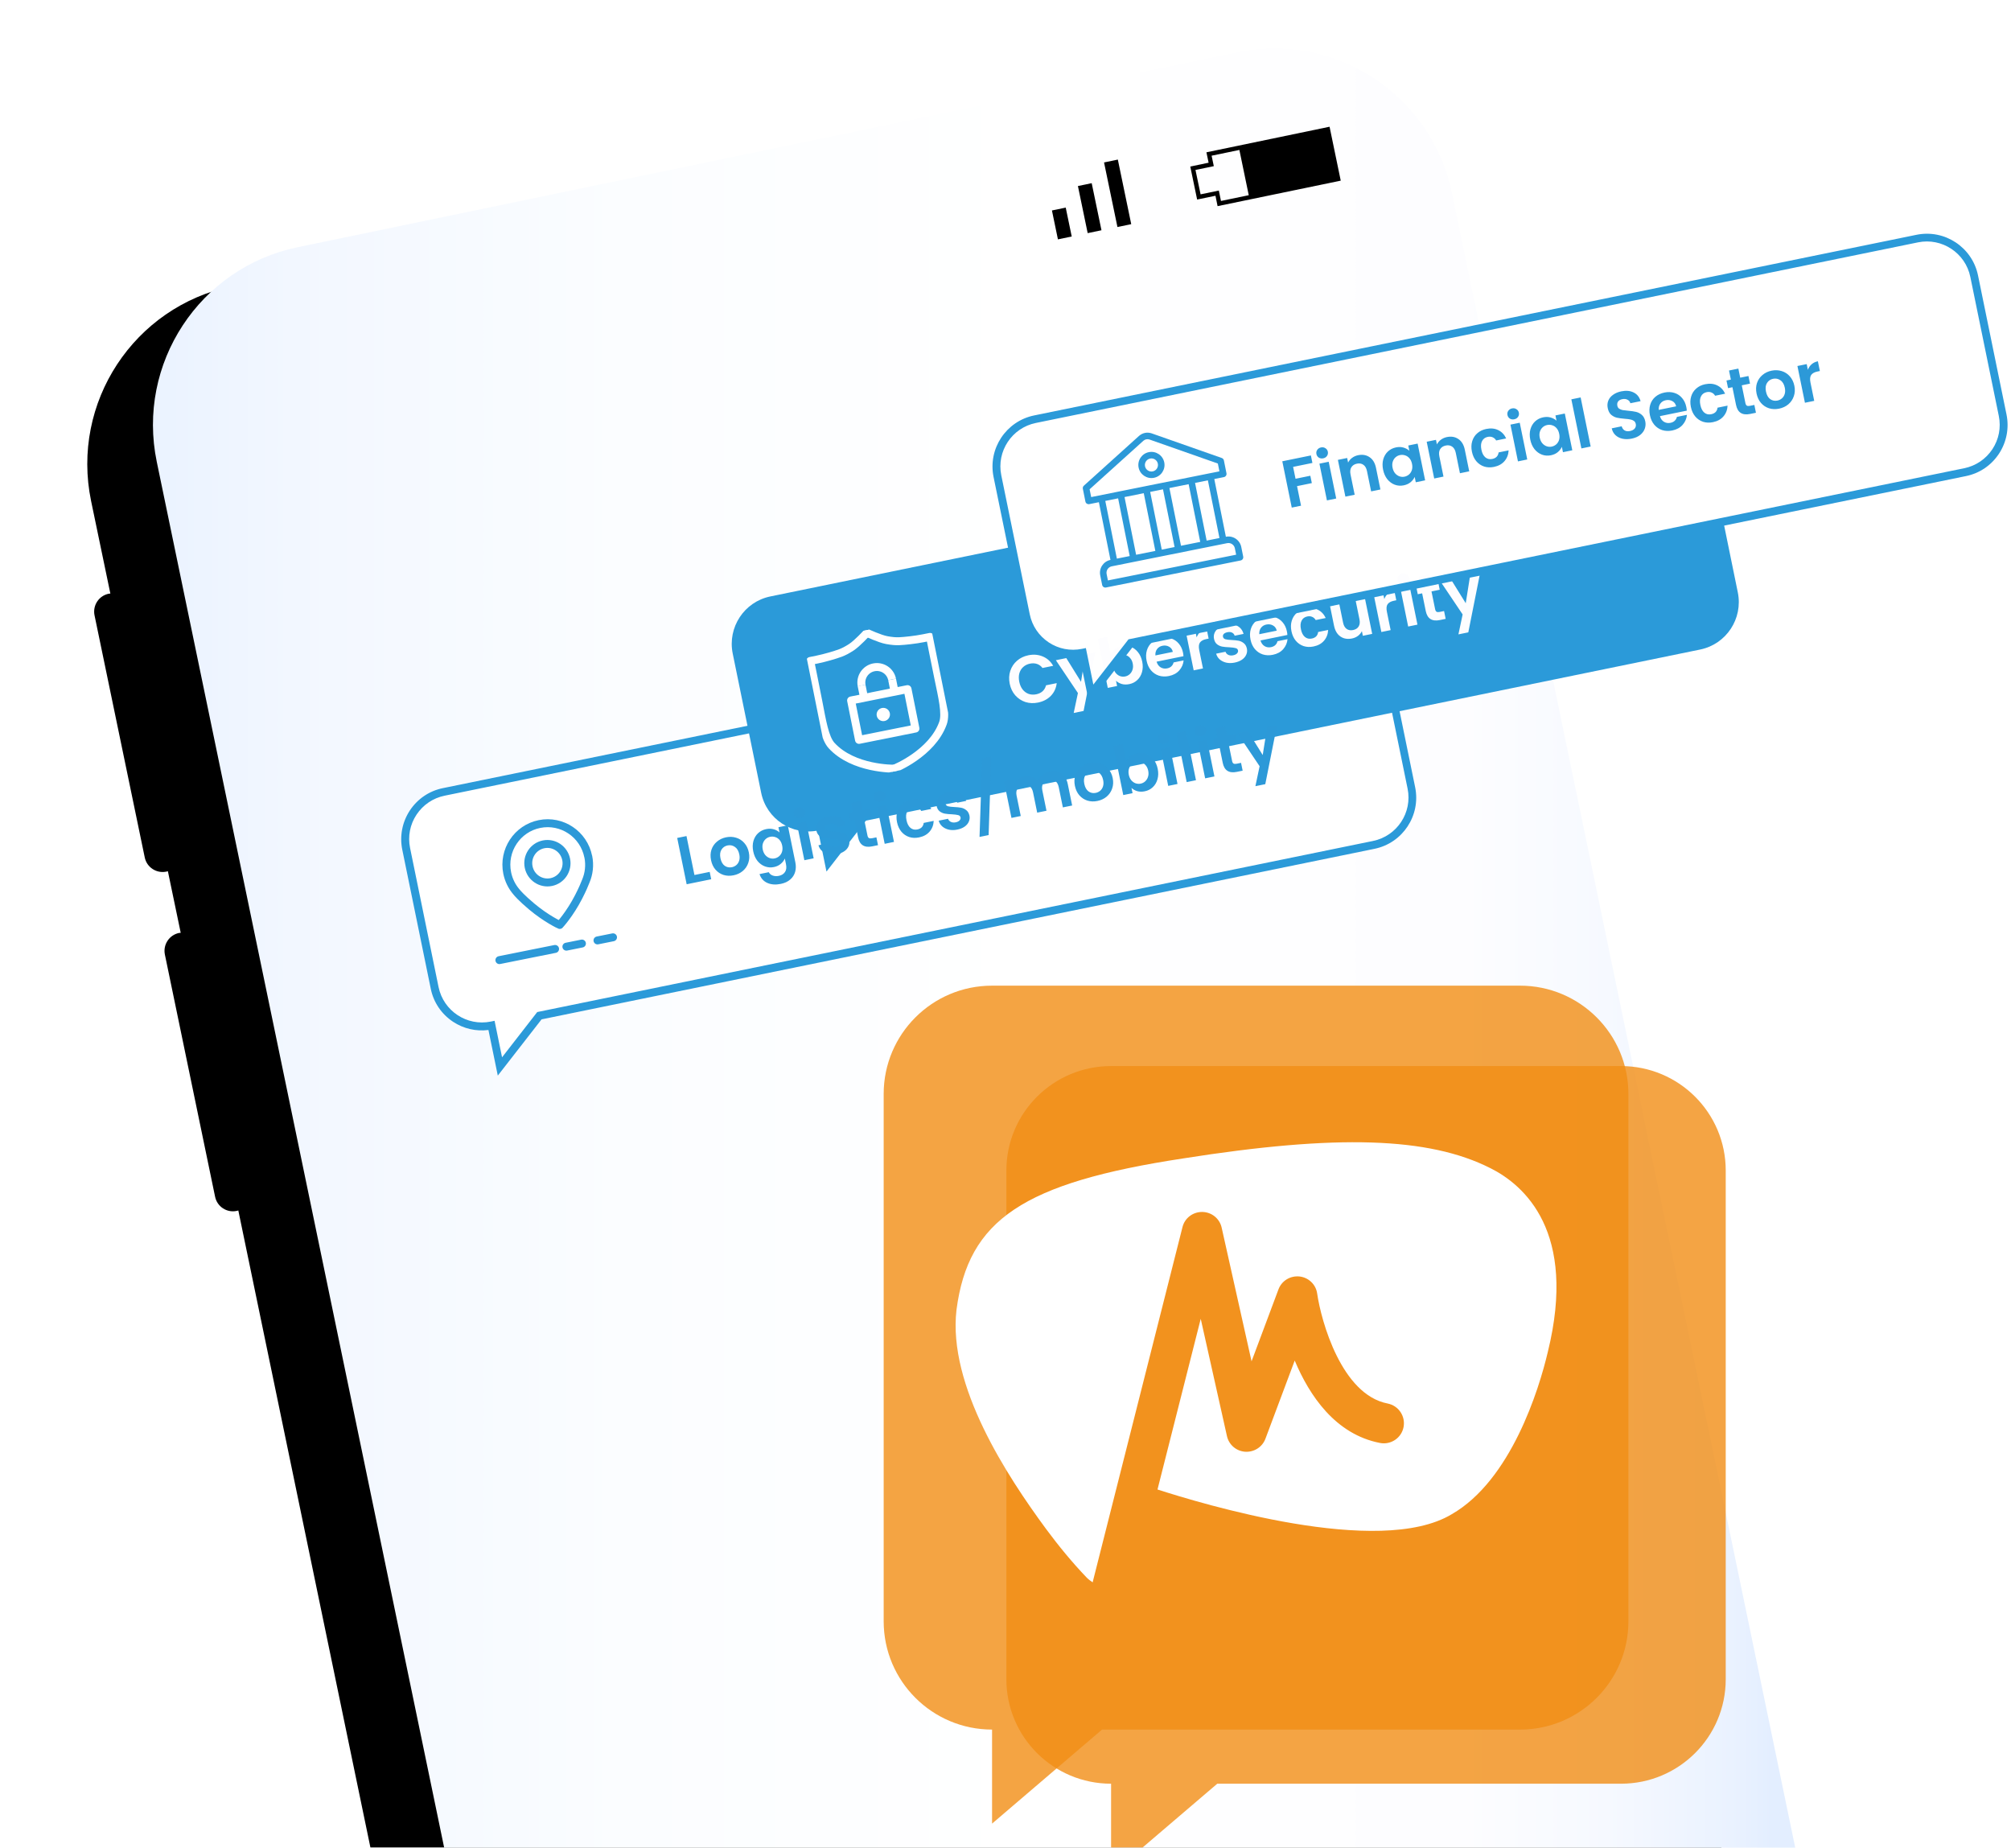 <svg width="553" height="508" viewBox="0 0 553 508" fill="none" xmlns="http://www.w3.org/2000/svg">
<g filter="url(#filter0_d_51_10318)">
<path d="M482.395 544.495H110.885L65.531 325.817C65.379 325.882 65.25 325.925 65.098 325.947C62.372 326.531 59.71 324.778 59.148 322.052L45.342 255.47C44.78 252.744 46.532 250.082 49.259 249.52C49.389 249.52 49.54 249.52 49.692 249.476L46.164 232.555C46.035 232.577 45.905 232.642 45.753 232.663C43.027 233.226 40.365 231.495 39.803 228.768L25.997 162.209C25.435 159.482 27.166 156.821 29.892 156.258C30.044 156.236 30.195 156.215 30.347 156.215L25.045 130.746C19.463 103.742 36.795 77.321 63.778 71.717L81.846 67.973L322.228 18.118C349.211 12.514 375.631 29.846 381.236 56.851L404.172 167.445L410.534 198.042L412.157 205.918L413.801 213.859L415.468 221.887L428.429 284.357L432.432 303.681L433.427 308.463L435.029 316.188L446.605 372.036L482.395 544.495Z" fill="black"/>
</g>
<path d="M501.24 544.495H129.709L43.111 126.981C37.507 99.998 54.84 73.578 81.844 67.973L322.226 18.118L340.272 14.375C367.277 8.771 393.697 26.103 399.28 53.108L422.996 167.445L434.378 222.255L437.753 238.506L441.194 255.124L448.832 291.931L452.186 308.117L452.251 308.463L453.852 316.188L456.189 327.44L465.45 372.037L501.24 544.495Z" fill="url(#paint0_linear_51_10318)"/>
<path d="M293.062 57.079L289.269 57.865L290.917 65.811L294.71 65.024L293.062 57.079Z" fill="black"/>
<path d="M300.205 50.362L296.413 51.149L299.098 64.095L302.891 63.308L300.205 50.362Z" fill="black"/>
<path d="M307.391 43.875L303.599 44.662L307.282 62.417L311.075 61.63L307.391 43.875Z" fill="black"/>
<path d="M365.613 34.845L331.749 41.878L332.355 44.734L327.313 45.794L329.196 54.861L334.238 53.822L334.822 56.678L368.686 49.668L365.613 34.845ZM335.752 55.25L335.168 52.394L330.148 53.433L328.741 46.725L333.783 45.686L333.177 42.808L340.816 41.229L343.391 53.671L335.752 55.25Z" fill="black"/>
<path d="M364.636 168.073L122.026 217.733C114.842 219.205 110.233 226.216 111.683 233.378L119.516 271.613C120.987 278.797 127.998 283.406 135.161 281.956L137.476 293.23L148.338 279.251L377.771 232.296C384.955 230.825 389.564 223.814 388.114 216.651L380.281 178.416C378.809 171.232 371.798 166.623 364.636 168.073Z" fill="white"/>
<path d="M136.89 295.739L134.315 283.189C130.897 283.622 127.499 282.843 124.6 280.939C121.397 278.818 119.212 275.594 118.455 271.851L110.621 233.616C109.864 229.872 110.6 226.042 112.699 222.84C114.819 219.637 118.043 217.452 121.787 216.694L364.397 167.034C372.143 165.455 379.739 170.453 381.318 178.221L389.151 216.456C390.731 224.203 385.732 231.798 377.964 233.378L148.921 280.268L136.847 295.783L136.89 295.739ZM136.003 280.658L138.059 290.698L147.731 278.256L377.575 231.214C384.153 229.872 388.416 223.424 387.074 216.846L379.241 178.611C377.899 172.033 371.451 167.77 364.873 169.111L122.263 218.772C119.082 219.421 116.334 221.282 114.538 223.986C112.742 226.691 112.114 229.959 112.764 233.14L120.597 271.375C121.938 277.953 128.387 282.215 134.965 280.874L136.025 280.658H136.003Z" fill="#2B9AD9"/>
<g clip-path="url(#clip0_51_10318)">
<path d="M161.76 235.531C160.515 229.33 154.516 225.325 148.365 226.559C142.214 227.794 138.228 233.819 139.47 240.005C139.873 242.011 140.783 243.799 142.03 245.241C142.302 245.581 143.367 246.841 146.129 249.176C150.215 252.618 153.89 254.303 153.921 254.311C153.932 254.294 156.69 251.333 159.128 246.567C160.193 244.5 160.758 243.117 161.083 242.278C161.961 240.219 162.247 237.885 161.774 235.528L161.76 235.531Z" stroke="#2C99D8" stroke-width="2.182" stroke-linecap="round" stroke-linejoin="round"/>
<path d="M151.571 242.524C154.421 241.952 156.265 239.164 155.69 236.297C155.114 233.43 152.337 231.57 149.487 232.142C146.637 232.715 144.792 235.502 145.368 238.369C145.943 241.236 148.72 243.096 151.571 242.524Z" stroke="#2C99D8" stroke-width="2.182" stroke-linecap="round" stroke-linejoin="round"/>
<line x1="155.749" y1="260.28" x2="172.035" y2="257.012" stroke="#2C99D8" stroke-width="2.182" stroke-linecap="round" stroke-dasharray="4.36 4.36"/>
<line x1="137.325" y1="263.979" x2="152.641" y2="260.905" stroke="#2C99D8" stroke-width="2.182" stroke-linecap="round"/>
</g>
<path d="M454.409 114.234L211.825 163.991C204.641 165.466 200.033 172.49 201.483 179.666L209.315 217.976C210.786 225.174 217.796 229.792 224.958 228.339L227.273 239.635L238.134 225.629L467.542 178.582C474.725 177.108 479.333 170.084 477.884 162.907L470.052 124.598C468.58 117.4 461.57 112.782 454.409 114.234Z" fill="#2B9AD9"/>
<g clip-path="url(#clip1_51_10318)">
<path d="M245.9 211.335C245.9 211.335 256.285 207.209 259.304 198.832C260.245 196.218 259.082 191.54 257.998 186.291C257.007 181.508 255.753 175.11 255.753 175.11C255.753 175.11 252.604 175.793 250.341 176.025C247.768 176.288 246.694 176.514 243.843 175.995C241.92 175.643 238.406 174.004 238.406 174.004" stroke="white" stroke-width="2.182" stroke-linecap="round" stroke-linejoin="round"/>
<path d="M245.865 211.342C245.865 211.342 234.692 211.544 228.674 204.981C226.797 202.932 226.065 198.168 225.039 192.907C224.107 188.112 222.795 181.726 222.795 181.726C222.795 181.726 225.964 181.14 228.141 180.481C230.616 179.731 231.694 179.525 234.124 177.946C235.762 176.879 238.371 174.011 238.371 174.011" stroke="white" stroke-width="2.182" stroke-linecap="round" stroke-linejoin="round"/>
<path d="M249.561 189.47L234.038 192.586L236.214 203.427L251.737 200.311L249.561 189.47Z" stroke="white" stroke-width="2.182" stroke-linecap="round" stroke-linejoin="round"/>
<path d="M243.254 198.234C244.248 198.034 244.893 197.072 244.695 196.085C244.497 195.098 243.53 194.459 242.536 194.659C241.542 194.859 240.897 195.821 241.095 196.808C241.293 197.795 242.26 198.433 243.254 198.234Z" fill="white"/>
<path d="M236.94 188.477C236.48 186.184 237.983 183.942 240.292 183.479C242.6 183.015 244.852 184.504 245.313 186.796" stroke="white" stroke-width="2.182" stroke-miterlimit="10"/>
<path d="M236.926 188.459L237.575 191.694" stroke="white" stroke-width="2.182" stroke-miterlimit="10"/>
<path d="M245.314 186.796L245.965 190.04" stroke="white" stroke-width="2.182" stroke-miterlimit="10"/>
</g>
<path d="M527.253 65.594L284.643 115.254C277.459 116.726 272.85 123.737 274.3 130.899L282.133 169.134C283.604 176.318 290.615 180.927 297.777 179.477L300.093 190.751L310.955 176.772L540.387 129.817C547.571 128.346 552.18 121.335 550.73 114.172L542.897 75.937C541.426 68.753 534.415 64.144 527.253 65.594Z" fill="white"/>
<path d="M360.478 125.222L360.899 127.283L355.59 128.368L356.257 131.633L360.325 130.802L360.739 132.827L356.671 133.658L357.77 139.039L355.216 139.56L352.616 126.828L360.478 125.222ZM363.874 126.011C363.424 126.102 363.019 126.04 362.657 125.822C362.306 125.59 362.087 125.261 362 124.835C361.913 124.41 361.987 124.027 362.222 123.688C362.466 123.334 362.813 123.111 363.263 123.019C363.713 122.927 364.114 122.997 364.465 123.23C364.826 123.447 365.05 123.769 365.137 124.194C365.224 124.62 365.145 125.01 364.901 125.364C364.666 125.703 364.324 125.919 363.874 126.011ZM365.379 126.957L367.443 137.063L364.889 137.584L362.825 127.479L365.379 126.957ZM373.472 125.152C374.676 124.906 375.727 125.091 376.625 125.705C377.521 126.308 378.108 127.29 378.386 128.652L379.597 134.58L377.043 135.102L375.903 129.52C375.739 128.717 375.413 128.144 374.925 127.801C374.434 127.445 373.842 127.338 373.149 127.479C372.444 127.623 371.929 127.957 371.605 128.479C371.291 128.986 371.215 129.641 371.379 130.444L372.52 136.026L369.966 136.547L367.902 126.442L370.455 125.92L370.712 127.179C370.964 126.672 371.326 126.243 371.799 125.893C372.282 125.528 372.839 125.281 373.472 125.152ZM380.329 129.129C380.121 128.108 380.136 127.161 380.376 126.288C380.628 125.413 381.057 124.692 381.663 124.125C382.282 123.555 383.023 123.182 383.886 123.006C384.64 122.852 385.328 122.87 385.949 123.06C386.583 123.247 387.117 123.537 387.552 123.929L387.258 122.488L389.829 121.963L391.894 132.068L389.322 132.594L389.02 131.116C388.788 131.658 388.413 132.146 387.894 132.581C387.385 133.002 386.753 133.289 385.999 133.443C385.148 133.617 384.325 133.557 383.53 133.264C382.747 132.967 382.069 132.466 381.494 131.76C380.929 131.04 380.54 130.163 380.329 129.129ZM388.29 127.541C388.163 126.921 387.933 126.417 387.601 126.029C387.266 125.628 386.868 125.355 386.407 125.208C385.944 125.05 385.475 125.019 385.001 125.115C384.527 125.212 384.112 125.417 383.758 125.73C383.404 126.043 383.145 126.451 382.982 126.953C382.828 127.44 382.813 127.988 382.938 128.596C383.062 129.204 383.293 129.714 383.63 130.127C383.978 130.525 384.377 130.804 384.828 130.965C385.291 131.124 385.753 131.156 386.216 131.062C386.69 130.965 387.11 130.759 387.476 130.443C387.84 130.116 388.099 129.708 388.253 129.221C388.404 128.721 388.416 128.161 388.29 127.541ZM397.894 120.164C399.098 119.918 400.149 120.102 401.047 120.717C401.943 121.319 402.53 122.301 402.808 123.663L404.019 129.592L401.465 130.113L400.325 124.532C400.161 123.729 399.835 123.156 399.347 122.812C398.856 122.456 398.264 122.349 397.571 122.491C396.866 122.635 396.351 122.968 396.027 123.49C395.713 123.998 395.637 124.653 395.801 125.456L396.942 131.037L394.388 131.559L392.324 121.453L394.877 120.932L395.134 122.19C395.386 121.683 395.748 121.254 396.221 120.904C396.704 120.54 397.261 120.293 397.894 120.164ZM404.759 124.177C404.545 123.131 404.572 122.176 404.838 121.31C405.102 120.433 405.568 119.705 406.235 119.125C406.899 118.533 407.718 118.138 408.691 117.939C409.944 117.683 411.042 117.788 411.986 118.254C412.939 118.706 413.671 119.468 414.182 120.542L411.428 121.105C411.192 120.697 410.874 120.407 410.471 120.236C410.079 120.05 409.627 120.009 409.116 120.114C408.386 120.263 407.864 120.648 407.547 121.27C407.228 121.88 407.168 122.671 407.367 123.644C407.563 124.605 407.929 125.309 408.464 125.757C408.996 126.193 409.627 126.337 410.357 126.188C411.391 125.977 411.971 125.377 412.098 124.388L414.853 123.825C414.797 124.977 414.421 125.959 413.726 126.773C413.03 127.586 412.063 128.12 410.822 128.373C409.849 128.572 408.943 128.535 408.102 128.264C407.258 127.98 406.544 127.492 405.96 126.801C405.373 126.097 404.972 125.223 404.759 124.177ZM416.405 115.28C415.955 115.372 415.55 115.309 415.189 115.092C414.837 114.86 414.618 114.531 414.531 114.105C414.444 113.679 414.518 113.297 414.753 112.958C414.997 112.604 415.344 112.381 415.794 112.289C416.244 112.197 416.645 112.267 416.996 112.499C417.358 112.717 417.582 113.039 417.669 113.464C417.755 113.89 417.677 114.28 417.432 114.633C417.198 114.973 416.855 115.188 416.405 115.28ZM417.91 116.227L419.974 126.332L417.42 126.854L415.356 116.749L417.91 116.227ZM420.801 120.862C420.592 119.841 420.608 118.894 420.848 118.021C421.1 117.146 421.529 116.425 422.135 115.858C422.753 115.288 423.494 114.915 424.358 114.739C425.112 114.585 425.799 114.603 426.421 114.793C427.054 114.98 427.589 115.27 428.024 115.662L427.729 114.221L430.301 113.696L432.365 123.801L429.793 124.327L429.492 122.849C429.26 123.391 428.885 123.879 428.366 124.314C427.856 124.735 427.225 125.022 426.471 125.176C425.619 125.35 424.796 125.29 424.002 124.997C423.219 124.701 422.54 124.199 421.965 123.493C421.4 122.773 421.012 121.896 420.801 120.862ZM428.761 119.274C428.635 118.654 428.405 118.15 428.072 117.762C427.737 117.361 427.339 117.088 426.879 116.941C426.416 116.783 425.947 116.752 425.473 116.849C424.998 116.945 424.584 117.15 424.23 117.463C423.876 117.776 423.617 118.184 423.454 118.686C423.3 119.173 423.285 119.721 423.409 120.329C423.534 120.937 423.764 121.448 424.102 121.86C424.449 122.258 424.848 122.537 425.299 122.698C425.763 122.857 426.225 122.889 426.687 122.795C427.162 122.698 427.582 122.492 427.948 122.176C428.312 121.849 428.571 121.441 428.724 120.954C428.876 120.454 428.888 119.894 428.761 119.274ZM434.656 109.272L437.413 122.77L434.86 123.292L432.102 109.794L434.656 109.272ZM448.705 120.597C447.817 120.778 446.983 120.79 446.204 120.633C445.437 120.473 444.788 120.149 444.257 119.662C443.727 119.175 443.377 118.544 443.205 117.768L445.942 117.209C446.085 117.724 446.352 118.101 446.742 118.337C447.145 118.572 447.638 118.63 448.222 118.51C448.818 118.389 449.257 118.153 449.54 117.804C449.821 117.442 449.915 117.031 449.82 116.569C449.743 116.192 449.564 115.905 449.284 115.709C449.003 115.513 448.673 115.384 448.293 115.323C447.922 115.246 447.416 115.185 446.773 115.139C445.896 115.065 445.173 114.965 444.603 114.841C444.042 114.702 443.525 114.434 443.051 114.037C442.587 113.625 442.273 113.018 442.109 112.215C441.955 111.461 442.01 110.766 442.272 110.13C442.535 109.493 442.977 108.96 443.598 108.529C444.217 108.085 444.965 107.774 445.84 107.596C447.153 107.327 448.283 107.432 449.23 107.91C450.186 108.374 450.823 109.168 451.142 110.294L448.333 110.868C448.219 110.435 447.957 110.115 447.547 109.907C447.147 109.685 446.661 109.632 446.09 109.749C445.591 109.851 445.216 110.06 444.964 110.378C444.725 110.693 444.654 111.093 444.754 111.58C444.823 111.92 444.991 112.184 445.257 112.37C445.533 112.542 445.85 112.667 446.208 112.746C446.576 112.81 447.082 112.871 447.728 112.93C448.604 113.004 449.329 113.109 449.902 113.246C450.474 113.382 450.999 113.655 451.475 114.064C451.951 114.474 452.27 115.074 452.432 115.864C452.571 116.545 452.524 117.214 452.29 117.869C452.057 118.525 451.635 119.099 451.027 119.591C450.415 120.07 449.641 120.406 448.705 120.597ZM463.715 111.906C463.79 112.271 463.833 112.604 463.844 112.906L456.456 114.415C456.666 115.132 457.038 115.652 457.572 115.973C458.107 116.295 458.702 116.388 459.359 116.254C460.308 116.061 460.899 115.515 461.134 114.619L463.889 114.056C463.795 115.088 463.4 116.005 462.702 116.807C462.002 117.596 461.05 118.113 459.846 118.359C458.873 118.558 457.954 118.524 457.089 118.257C456.233 117.976 455.506 117.485 454.907 116.784C454.32 116.08 453.921 115.212 453.709 114.178C453.496 113.132 453.521 112.171 453.785 111.293C454.049 110.416 454.521 109.686 455.2 109.104C455.879 108.522 456.718 108.129 457.715 107.925C458.675 107.729 459.575 107.761 460.413 108.02C461.264 108.277 461.974 108.746 462.544 109.428C463.124 110.095 463.514 110.921 463.715 111.906ZM460.921 111.717C460.775 111.063 460.431 110.588 459.89 110.293C459.346 109.986 458.739 109.901 458.07 110.038C457.438 110.167 456.943 110.471 456.584 110.95C456.236 111.413 456.082 111.996 456.124 112.697L460.921 111.717ZM464.967 111.878C464.754 110.833 464.78 109.877 465.047 109.012C465.311 108.135 465.777 107.406 466.444 106.826C467.108 106.235 467.927 105.839 468.9 105.641C470.152 105.385 471.251 105.49 472.194 105.956C473.148 106.407 473.88 107.17 474.391 108.243L471.637 108.806C471.401 108.398 471.082 108.108 470.68 107.937C470.287 107.751 469.836 107.711 469.325 107.815C468.595 107.964 468.072 108.35 467.756 108.972C467.437 109.581 467.377 110.373 467.576 111.346C467.772 112.306 468.138 113.011 468.673 113.459C469.205 113.895 469.836 114.038 470.566 113.889C471.599 113.678 472.18 113.078 472.307 112.089L475.062 111.527C475.005 112.678 474.63 113.661 473.934 114.474C473.239 115.288 472.271 115.821 471.031 116.074C470.058 116.273 469.151 116.237 468.31 115.965C467.467 115.681 466.753 115.194 466.168 114.502C465.581 113.799 465.181 112.924 464.967 111.878ZM478.967 105.941L479.965 110.829C480.035 111.17 480.165 111.403 480.355 111.529C480.555 111.64 480.85 111.656 481.239 111.576L482.425 111.334L482.864 113.486L481.259 113.814C479.107 114.254 477.817 113.428 477.39 111.336L476.395 106.466L475.191 106.712L474.762 104.614L475.966 104.368L475.456 101.869L478.028 101.344L478.538 103.843L480.8 103.381L481.229 105.479L478.967 105.941ZM489.222 112.359C488.249 112.557 487.33 112.523 486.465 112.257C485.597 111.978 484.857 111.489 484.246 110.791C483.647 110.09 483.242 109.222 483.03 108.189C482.819 107.155 482.858 106.197 483.147 105.315C483.447 104.43 483.949 103.694 484.653 103.107C485.354 102.508 486.191 102.109 487.163 101.91C488.136 101.711 489.063 101.75 489.943 102.026C490.82 102.291 491.564 102.772 492.176 103.47C492.799 104.166 493.217 105.031 493.428 106.065C493.639 107.099 493.588 108.059 493.275 108.946C492.975 109.831 492.468 110.575 491.755 111.176C491.051 111.763 490.207 112.157 489.222 112.359ZM488.767 110.133C489.229 110.039 489.639 109.841 489.995 109.54C490.362 109.225 490.62 108.817 490.772 108.318C490.923 107.818 490.933 107.246 490.801 106.602C490.605 105.641 490.199 104.957 489.584 104.551C488.979 104.13 488.311 103.994 487.582 104.143C486.852 104.292 486.291 104.679 485.899 105.304C485.517 105.914 485.424 106.699 485.621 107.66C485.817 108.62 486.206 109.314 486.787 109.74C487.377 110.151 488.038 110.282 488.767 110.133ZM497.143 101.677C497.362 101.075 497.702 100.568 498.163 100.157C498.636 99.744 499.213 99.468 499.894 99.329L500.441 102.01L499.767 102.148C498.964 102.312 498.394 102.625 498.058 103.086C497.734 103.545 497.667 104.243 497.858 105.179L498.887 110.213L496.333 110.735L494.269 100.63L496.823 100.108L497.143 101.677Z" fill="#2C99D8"/>
<path d="M190.964 240.576L195.159 239.719L195.573 241.743L188.823 243.122L186.223 230.39L188.776 229.868L190.964 240.576ZM201.716 240.66C200.744 240.858 199.825 240.824 198.959 240.558C198.092 240.279 197.352 239.79 196.741 239.092C196.141 238.391 195.736 237.523 195.525 236.49C195.314 235.456 195.353 234.498 195.641 233.616C195.942 232.731 196.444 231.995 197.147 231.408C197.848 230.809 198.685 230.41 199.658 230.211C200.631 230.012 201.557 230.051 202.437 230.327C203.315 230.591 204.059 231.073 204.67 231.771C205.294 232.467 205.711 233.332 205.922 234.366C206.134 235.399 206.083 236.36 205.77 237.247C205.469 238.132 204.962 238.875 204.249 239.477C203.546 240.064 202.701 240.458 201.716 240.66ZM201.262 238.434C201.724 238.34 202.133 238.142 202.49 237.841C202.856 237.526 203.115 237.118 203.266 236.619C203.418 236.119 203.427 235.547 203.296 234.902C203.1 233.942 202.694 233.258 202.079 232.852C201.473 232.431 200.806 232.295 200.076 232.444C199.347 232.593 198.786 232.98 198.394 233.604C198.012 234.214 197.919 235 198.115 235.961C198.312 236.921 198.7 237.615 199.281 238.041C199.872 238.452 200.532 238.583 201.262 238.434ZM210.688 227.958C211.442 227.804 212.136 227.82 212.77 228.008C213.401 228.183 213.929 228.474 214.354 228.881L214.06 227.44L216.632 226.915L218.711 237.093C218.902 238.029 218.884 238.901 218.656 239.708C218.43 240.526 217.984 241.226 217.317 241.805C216.653 242.397 215.785 242.802 214.715 243.021C213.28 243.314 212.032 243.22 210.972 242.74C209.923 242.258 209.22 241.451 208.862 240.321L211.398 239.803C211.626 240.238 211.986 240.544 212.479 240.722C212.986 240.91 213.555 240.939 214.188 240.81C214.929 240.659 215.485 240.311 215.856 239.767C216.228 239.234 216.323 238.518 216.139 237.618L215.819 236.05C215.587 236.591 215.212 237.079 214.693 237.515C214.186 237.948 213.561 238.24 212.82 238.392C211.968 238.565 211.145 238.505 210.351 238.212C209.556 237.918 208.871 237.418 208.296 236.712C207.731 235.992 207.343 235.114 207.132 234.081C206.923 233.059 206.938 232.112 207.178 231.24C207.43 230.365 207.859 229.644 208.466 229.077C209.084 228.507 209.825 228.134 210.688 227.958ZM215.092 232.493C214.965 231.873 214.736 231.368 214.403 230.98C214.068 230.58 213.67 230.307 213.209 230.16C212.746 230.001 212.278 229.97 211.803 230.067C211.329 230.164 210.915 230.369 210.561 230.682C210.207 230.995 209.948 231.403 209.784 231.905C209.631 232.392 209.616 232.94 209.74 233.548C209.864 234.156 210.095 234.666 210.433 235.079C210.78 235.476 211.179 235.756 211.63 235.917C212.093 236.076 212.556 236.108 213.018 236.014C213.492 235.917 213.912 235.711 214.279 235.395C214.642 235.068 214.901 234.66 215.055 234.173C215.206 233.673 215.219 233.113 215.092 232.493ZM220.175 224.937C219.725 225.029 219.32 224.966 218.959 224.748C218.607 224.516 218.388 224.187 218.301 223.762C218.214 223.336 218.288 222.953 218.523 222.614C218.767 222.26 219.114 222.037 219.564 221.945C220.014 221.853 220.415 221.924 220.766 222.156C221.127 222.373 221.351 222.695 221.438 223.121C221.525 223.546 221.447 223.936 221.202 224.29C220.967 224.629 220.625 224.845 220.175 224.937ZM221.68 225.884L223.744 235.989L221.19 236.511L219.126 226.405L221.68 225.884ZM230.167 234.848C229.341 235.017 228.569 235.022 227.853 234.865C227.134 234.695 226.528 234.394 226.034 233.963C225.553 233.529 225.231 233.006 225.068 232.393L227.64 231.868C227.768 232.247 228.022 232.531 228.403 232.719C228.795 232.905 229.241 232.947 229.739 232.845C230.226 232.746 230.583 232.572 230.811 232.322C231.051 232.071 231.14 231.793 231.077 231.489C231.01 231.16 230.79 230.952 230.418 230.863C230.055 230.76 229.488 230.686 228.719 230.64C227.928 230.612 227.269 230.55 226.743 230.455C226.229 230.357 225.755 230.144 225.32 229.815C224.898 229.483 224.617 228.976 224.478 228.295C224.363 227.736 224.417 227.193 224.639 226.666C224.873 226.137 225.26 225.678 225.802 225.289C226.355 224.897 227.039 224.618 227.854 224.451C229.058 224.206 230.081 224.313 230.922 224.775C231.761 225.224 232.322 225.952 232.603 226.959L230.159 227.458C230.041 227.064 229.806 226.783 229.455 226.614C229.113 226.43 228.693 226.389 228.194 226.491C227.732 226.586 227.391 226.744 227.17 226.966C226.962 227.186 226.889 227.448 226.951 227.752C227.02 228.093 227.244 228.319 227.622 228.432C227.997 228.533 228.562 228.601 229.317 228.637C230.084 228.67 230.724 228.736 231.238 228.834C231.752 228.931 232.222 229.152 232.647 229.496C233.081 229.825 233.373 230.323 233.522 230.989C233.641 231.573 233.584 232.13 233.35 232.659C233.128 233.185 232.74 233.645 232.187 234.036C231.643 234.414 230.97 234.684 230.167 234.848ZM237.544 224.828L238.543 229.717C238.612 230.057 238.742 230.29 238.933 230.416C239.133 230.527 239.427 230.543 239.817 230.464L241.002 230.222L241.442 232.374L239.837 232.702C237.684 233.142 236.394 232.316 235.967 230.224L234.972 225.354L233.768 225.6L233.34 223.502L234.544 223.256L234.033 220.757L236.605 220.232L237.116 222.731L239.378 222.269L239.806 224.366L237.544 224.828ZM242.264 220.425C241.814 220.517 241.408 220.454 241.047 220.236C240.695 220.004 240.476 219.675 240.389 219.25C240.302 218.824 240.376 218.442 240.611 218.102C240.855 217.748 241.203 217.525 241.653 217.433C242.102 217.342 242.503 217.412 242.855 217.644C243.216 217.862 243.44 218.183 243.527 218.609C243.614 219.034 243.535 219.424 243.291 219.778C243.056 220.117 242.714 220.333 242.264 220.425ZM243.768 221.372L245.832 231.477L243.279 231.999L241.214 221.893L243.768 221.372ZM246.667 226.043C246.453 224.997 246.479 224.042 246.746 223.177C247.01 222.299 247.476 221.571 248.143 220.991C248.807 220.399 249.626 220.004 250.599 219.805C251.851 219.55 252.95 219.655 253.894 220.121C254.847 220.572 255.579 221.334 256.09 222.408L253.336 222.971C253.1 222.563 252.782 222.273 252.379 222.102C251.987 221.916 251.535 221.876 251.024 221.98C250.294 222.129 249.771 222.514 249.455 223.136C249.136 223.746 249.076 224.538 249.275 225.51C249.471 226.471 249.837 227.176 250.372 227.624C250.904 228.06 251.535 228.203 252.265 228.054C253.298 227.843 253.879 227.243 254.006 226.254L256.761 225.692C256.705 226.843 256.329 227.826 255.634 228.639C254.938 229.452 253.971 229.986 252.73 230.239C251.757 230.438 250.85 230.401 250.01 230.13C249.166 229.846 248.452 229.359 247.868 228.667C247.281 227.964 246.88 227.089 246.667 226.043ZM263.229 228.095C262.402 228.264 261.63 228.269 260.914 228.111C260.195 227.942 259.589 227.641 259.096 227.21C258.614 226.776 258.292 226.253 258.129 225.64L260.701 225.115C260.829 225.494 261.083 225.778 261.464 225.966C261.857 226.152 262.302 226.194 262.801 226.092C263.287 225.993 263.644 225.818 263.872 225.569C264.112 225.317 264.201 225.04 264.139 224.735C264.072 224.407 263.852 224.199 263.479 224.11C263.116 224.007 262.55 223.933 261.78 223.887C260.989 223.859 260.33 223.797 259.804 223.702C259.29 223.604 258.816 223.391 258.381 223.061C257.959 222.73 257.678 222.223 257.539 221.542C257.425 220.983 257.479 220.44 257.7 219.913C257.934 219.384 258.322 218.925 258.863 218.535C259.416 218.144 260.1 217.865 260.915 217.698C262.119 217.452 263.142 217.56 263.984 218.022C264.823 218.471 265.383 219.199 265.665 220.205L263.221 220.705C263.102 220.311 262.867 220.029 262.516 219.86C262.175 219.677 261.754 219.636 261.256 219.738C260.794 219.832 260.452 219.991 260.232 220.213C260.023 220.433 259.95 220.695 260.012 220.999C260.082 221.339 260.306 221.566 260.683 221.679C261.059 221.78 261.624 221.848 262.378 221.884C263.145 221.917 263.786 221.983 264.3 222.08C264.814 222.178 265.283 222.399 265.708 222.743C266.143 223.072 266.434 223.57 266.583 224.236C266.702 224.82 266.645 225.376 266.411 225.906C266.189 226.432 265.802 226.891 265.248 227.283C264.705 227.66 264.031 227.931 263.229 228.095ZM272.58 208.019L271.858 229.6L269.359 230.111L270.081 208.529L272.58 208.019ZM288.595 212.063C289.835 211.81 290.911 211.989 291.821 212.601C292.741 213.199 293.34 214.179 293.618 215.541L294.829 221.469L292.276 221.99L291.136 216.409C290.974 215.618 290.651 215.057 290.165 214.726C289.677 214.382 289.086 214.281 288.393 214.423C287.7 214.564 287.19 214.89 286.863 215.4C286.546 215.896 286.469 216.539 286.63 217.329L287.77 222.911L285.217 223.432L284.076 217.851C283.915 217.06 283.591 216.499 283.106 216.168C282.617 215.824 282.027 215.723 281.334 215.865C280.628 216.009 280.112 216.336 279.786 216.846C279.469 217.341 279.391 217.984 279.553 218.775L280.693 224.356L278.139 224.878L276.075 214.773L278.629 214.251L278.878 215.473C279.12 214.98 279.471 214.56 279.932 214.213C280.405 213.863 280.952 213.624 281.572 213.498C282.363 213.336 283.103 213.362 283.792 213.576C284.48 213.778 285.057 214.154 285.524 214.705C285.733 214.054 286.112 213.489 286.66 213.01C287.22 212.528 287.865 212.212 288.595 212.063ZM301.774 220.221C300.801 220.42 299.882 220.386 299.016 220.119C298.149 219.841 297.409 219.352 296.798 218.653C296.199 217.952 295.793 217.085 295.582 216.052C295.371 215.018 295.41 214.06 295.698 213.178C295.999 212.293 296.501 211.557 297.204 210.97C297.905 210.37 298.742 209.971 299.715 209.773C300.688 209.574 301.614 209.613 302.494 209.889C303.372 210.153 304.116 210.635 304.727 211.333C305.351 212.029 305.768 212.894 305.979 213.928C306.191 214.961 306.14 215.922 305.827 216.809C305.526 217.694 305.019 218.437 304.306 219.039C303.603 219.626 302.759 220.02 301.774 220.221ZM301.319 217.996C301.781 217.902 302.19 217.704 302.547 217.403C302.913 217.088 303.172 216.68 303.323 216.18C303.475 215.681 303.484 215.109 303.353 214.464C303.157 213.504 302.751 212.82 302.136 212.414C301.53 211.993 300.863 211.857 300.133 212.006C299.404 212.155 298.843 212.542 298.451 213.166C298.069 213.776 297.976 214.562 298.172 215.522C298.369 216.483 298.757 217.176 299.338 217.602C299.929 218.014 300.589 218.145 301.319 217.996ZM309.676 209.448C309.905 208.895 310.274 208.408 310.784 207.987C311.305 207.564 311.937 207.276 312.679 207.125C313.542 206.948 314.364 207.002 315.144 207.286C315.936 207.568 316.614 208.063 317.177 208.771C317.749 209.465 318.141 210.329 318.352 211.362C318.563 212.396 318.544 213.356 318.294 214.243C318.055 215.116 317.627 215.843 317.011 216.425C316.407 217.004 315.674 217.382 314.81 217.558C314.056 217.712 313.364 217.702 312.732 217.527C312.111 217.337 311.582 217.04 311.144 216.635L311.439 218.076L308.885 218.598L306.128 205.1L308.681 204.578L309.676 209.448ZM315.744 211.895C315.619 211.287 315.385 210.79 315.04 210.405C314.705 210.005 314.307 209.731 313.846 209.585C313.398 209.435 312.937 209.409 312.462 209.506C312 209.601 311.587 209.812 311.223 210.139C310.869 210.452 310.611 210.86 310.447 211.362C310.296 211.862 310.282 212.415 310.406 213.023C310.531 213.631 310.76 214.136 311.095 214.536C311.443 214.934 311.842 215.213 312.293 215.374C312.753 215.521 313.215 215.547 313.677 215.453C314.151 215.356 314.564 215.145 314.916 214.82C315.28 214.492 315.537 214.078 315.688 213.579C315.852 213.077 315.87 212.515 315.744 211.895ZM320.232 204.499C319.782 204.591 319.377 204.528 319.016 204.31C318.664 204.078 318.445 203.749 318.358 203.323C318.271 202.898 318.345 202.515 318.58 202.176C318.824 201.822 319.171 201.599 319.621 201.507C320.071 201.415 320.472 201.486 320.823 201.718C321.184 201.935 321.408 202.257 321.495 202.683C321.582 203.108 321.504 203.498 321.259 203.852C321.024 204.191 320.682 204.407 320.232 204.499ZM321.737 205.446L323.801 215.551L321.247 216.073L319.183 205.967L321.737 205.446ZM326.12 201.016L328.878 214.514L326.324 215.036L323.567 201.537L326.12 201.016ZM330.386 202.425C329.936 202.517 329.53 202.454 329.169 202.236C328.818 202.004 328.598 201.675 328.512 201.249C328.425 200.824 328.498 200.441 328.733 200.102C328.978 199.748 329.325 199.525 329.775 199.433C330.225 199.341 330.625 199.412 330.977 199.644C331.338 199.861 331.562 200.183 331.649 200.609C331.736 201.034 331.657 201.424 331.413 201.778C331.178 202.117 330.836 202.333 330.386 202.425ZM331.89 203.372L333.954 213.477L331.401 213.999L329.337 203.893L331.89 203.372ZM337.815 204.347L338.814 209.235C338.883 209.576 339.013 209.809 339.204 209.934C339.404 210.046 339.698 210.061 340.087 209.982L341.273 209.74L341.713 211.892L340.107 212.22C337.955 212.66 336.665 211.834 336.238 209.742L335.243 204.872L334.039 205.118L333.611 203.02L334.815 202.774L334.304 200.275L336.876 199.75L337.387 202.249L339.648 201.787L340.077 203.885L337.815 204.347ZM351.153 199.437L347.937 215.599L345.219 216.155L346.379 210.673L340.318 201.65L343.182 201.065L347.232 207.591L348.435 199.992L351.153 199.437Z" fill="#2C99D8"/>
<path d="M277.659 187.991C277.404 186.739 277.455 185.563 277.813 184.464C278.181 183.35 278.795 182.42 279.656 181.674C280.527 180.913 281.57 180.409 282.786 180.16C284.209 179.87 285.53 179.98 286.749 180.491C287.969 181.002 288.923 181.859 289.611 183.061L286.675 183.661C286.259 183.112 285.752 182.741 285.155 182.546C284.57 182.349 283.931 182.321 283.238 182.462C282.496 182.614 281.869 182.926 281.357 183.398C280.855 183.855 280.505 184.433 280.306 185.133C280.119 185.829 280.112 186.604 280.286 187.455C280.457 188.294 280.767 189.003 281.215 189.583C281.672 190.149 282.223 190.549 282.866 190.785C283.52 191.006 284.217 191.041 284.959 190.89C285.652 190.748 286.229 190.472 286.69 190.061C287.16 189.636 287.48 189.089 287.647 188.421L290.584 187.822C290.424 189.21 289.884 190.378 288.963 191.326C288.051 192.26 286.878 192.873 285.443 193.166C284.227 193.414 283.071 193.366 281.974 193.02C280.887 192.659 279.957 192.044 279.184 191.176C278.423 190.305 277.915 189.244 277.659 187.991ZM301.188 179.309L297.972 195.471L295.254 196.026L296.415 190.545L290.353 181.522L293.217 180.937L297.267 187.463L298.47 179.864L301.188 179.309ZM305.42 179.983C305.649 179.43 306.019 178.943 306.528 178.522C307.05 178.099 307.681 177.811 308.423 177.66C309.287 177.484 310.108 177.537 310.888 177.821C311.681 178.103 312.358 178.598 312.921 179.306C313.493 180 313.885 180.864 314.096 181.898C314.307 182.931 314.288 183.892 314.039 184.779C313.799 185.651 313.371 186.378 312.755 186.96C312.151 187.539 311.418 187.917 310.554 188.094C309.8 188.248 309.108 188.237 308.477 188.062C307.855 187.872 307.326 187.575 306.888 187.17L307.183 188.611L304.629 189.133L301.872 175.635L304.426 175.113L305.42 179.983ZM311.488 182.43C311.364 181.822 311.129 181.326 310.784 180.94C310.449 180.54 310.051 180.266 309.591 180.12C309.142 179.971 308.681 179.945 308.207 180.041C307.744 180.136 307.331 180.347 306.968 180.675C306.614 180.988 306.355 181.395 306.191 181.897C306.04 182.397 306.027 182.951 306.151 183.559C306.275 184.167 306.505 184.671 306.84 185.071C307.187 185.469 307.586 185.748 308.037 185.91C308.498 186.056 308.959 186.082 309.421 185.988C309.895 185.891 310.308 185.68 310.66 185.355C311.024 185.027 311.281 184.614 311.433 184.114C311.596 183.612 311.614 183.051 311.488 182.43ZM325.309 179.417C325.383 179.782 325.426 180.115 325.437 180.417L318.049 181.926C318.259 182.643 318.631 183.163 319.166 183.484C319.7 183.806 320.296 183.9 320.952 183.766C321.901 183.572 322.493 183.027 322.727 182.13L325.482 181.567C325.389 182.6 324.993 183.517 324.295 184.318C323.595 185.107 322.643 185.624 321.439 185.87C320.466 186.069 319.547 186.035 318.682 185.768C317.827 185.487 317.099 184.996 316.5 184.295C315.913 183.591 315.514 182.723 315.303 181.689C315.089 180.643 315.114 179.682 315.379 178.804C315.643 177.927 316.114 177.197 316.794 176.615C317.473 176.033 318.311 175.64 319.308 175.437C320.269 175.24 321.168 175.272 322.007 175.531C322.857 175.788 323.568 176.258 324.137 176.939C324.717 177.606 325.107 178.432 325.309 179.417ZM322.515 179.228C322.368 178.574 322.025 178.099 321.483 177.805C320.939 177.498 320.332 177.413 319.664 177.549C319.031 177.678 318.536 177.982 318.178 178.461C317.829 178.925 317.676 179.507 317.717 180.208L322.515 179.228ZM329.059 175.25C329.278 174.648 329.618 174.141 330.079 173.73C330.552 173.317 331.129 173.041 331.81 172.902L332.358 175.583L331.683 175.721C330.88 175.885 330.311 176.198 329.974 176.659C329.65 177.118 329.584 177.816 329.775 178.752L330.803 183.787L328.249 184.308L326.185 174.203L328.739 173.681L329.059 175.25ZM339.525 182.176C338.698 182.345 337.926 182.351 337.21 182.193C336.491 182.023 335.885 181.722 335.392 181.291C334.91 180.857 334.588 180.334 334.425 179.721L336.997 179.196C337.125 179.575 337.379 179.859 337.76 180.047C338.152 180.233 338.598 180.275 339.097 180.173C339.583 180.074 339.94 179.9 340.168 179.65C340.408 179.399 340.497 179.121 340.435 178.817C340.368 178.489 340.148 178.28 339.775 178.192C339.412 178.088 338.846 178.014 338.076 177.969C337.285 177.94 336.626 177.878 336.1 177.783C335.586 177.685 335.112 177.472 334.677 177.143C334.255 176.811 333.974 176.305 333.835 175.624C333.721 175.064 333.774 174.521 333.996 173.994C334.23 173.465 334.618 173.006 335.159 172.617C335.712 172.225 336.396 171.946 337.211 171.78C338.415 171.534 339.438 171.641 340.279 172.103C341.119 172.552 341.679 173.28 341.961 174.287L339.516 174.786C339.398 174.392 339.163 174.111 338.812 173.942C338.47 173.758 338.05 173.717 337.552 173.819C337.09 173.914 336.748 174.072 336.528 174.294C336.319 174.514 336.246 174.776 336.308 175.08C336.378 175.421 336.601 175.648 336.979 175.76C337.354 175.861 337.919 175.929 338.674 175.965C339.441 175.999 340.081 176.064 340.595 176.162C341.109 176.259 341.579 176.48 342.004 176.824C342.439 177.153 342.73 177.651 342.879 178.318C342.998 178.901 342.941 179.458 342.707 179.987C342.485 180.514 342.098 180.973 341.544 181.365C341 181.742 340.327 182.012 339.525 182.176ZM353.881 173.581C353.956 173.946 353.998 174.279 354.009 174.581L346.622 176.09C346.832 176.807 347.204 177.327 347.738 177.648C348.273 177.97 348.868 178.063 349.525 177.929C350.473 177.735 351.065 177.19 351.3 176.293L354.054 175.731C353.961 176.763 353.566 177.68 352.868 178.481C352.168 179.271 351.216 179.788 350.012 180.034C349.039 180.233 348.12 180.199 347.255 179.932C346.399 179.651 345.672 179.16 345.073 178.459C344.485 177.755 344.086 176.887 343.875 175.853C343.662 174.807 343.687 173.845 343.951 172.968C344.215 172.091 344.687 171.361 345.366 170.779C346.045 170.197 346.883 169.804 347.881 169.6C348.841 169.404 349.741 169.436 350.579 169.695C351.43 169.952 352.14 170.421 352.71 171.103C353.29 171.77 353.68 172.596 353.881 173.581ZM351.087 173.392C350.941 172.737 350.597 172.263 350.055 171.968C349.511 171.661 348.905 171.576 348.236 171.713C347.604 171.842 347.108 172.146 346.75 172.624C346.401 173.088 346.248 173.671 346.29 174.372L351.087 173.392ZM355.133 173.553C354.92 172.507 354.946 171.552 355.213 170.687C355.477 169.809 355.942 169.081 356.609 168.501C357.274 167.909 358.093 167.514 359.066 167.316C360.318 167.06 361.416 167.165 362.36 167.631C363.314 168.082 364.046 168.844 364.557 169.918L361.802 170.481C361.567 170.073 361.248 169.783 360.846 169.612C360.453 169.426 360.001 169.386 359.491 169.49C358.761 169.639 358.238 170.024 357.922 170.646C357.603 171.256 357.543 172.048 357.742 173.02C357.938 173.981 358.303 174.686 358.838 175.134C359.371 175.57 360.002 175.713 360.731 175.564C361.765 175.353 362.346 174.753 362.473 173.764L365.227 173.202C365.171 174.353 364.795 175.336 364.1 176.149C363.405 176.962 362.437 177.496 361.197 177.749C360.224 177.948 359.317 177.912 358.476 177.64C357.633 177.356 356.919 176.869 356.334 176.177C355.747 175.474 355.347 174.599 355.133 173.553ZM375.271 164.176L377.335 174.282L374.763 174.807L374.502 173.53C374.263 174.035 373.902 174.47 373.419 174.835C372.946 175.185 372.399 175.423 371.779 175.55C370.989 175.711 370.256 175.69 369.581 175.486C368.903 175.269 368.322 174.875 367.838 174.302C367.363 173.715 367.034 172.972 366.85 172.072L365.64 166.144L368.193 165.622L369.33 171.185C369.494 171.988 369.821 172.567 370.312 172.923C370.8 173.267 371.391 173.368 372.084 173.226C372.789 173.082 373.299 172.756 373.613 172.249C373.925 171.729 373.999 171.068 373.835 170.265L372.699 164.702L375.271 164.176ZM380.664 164.709C380.883 164.107 381.223 163.6 381.684 163.189C382.157 162.776 382.734 162.5 383.415 162.361L383.963 165.042L383.288 165.18C382.485 165.344 381.916 165.657 381.579 166.118C381.255 166.577 381.189 167.275 381.38 168.211L382.408 173.245L379.854 173.767L377.79 163.662L380.344 163.14L380.664 164.709ZM386.214 160.687C385.764 160.779 385.359 160.716 384.998 160.498C384.646 160.266 384.427 159.937 384.34 159.512C384.253 159.086 384.327 158.704 384.562 158.364C384.806 158.01 385.153 157.787 385.603 157.695C386.053 157.604 386.454 157.674 386.805 157.906C387.166 158.123 387.39 158.445 387.477 158.871C387.564 159.296 387.486 159.686 387.241 160.04C387.006 160.379 386.664 160.595 386.214 160.687ZM387.719 161.634L389.783 171.739L387.229 172.261L385.165 162.155L387.719 161.634ZM393.643 162.609L394.642 167.497C394.712 167.838 394.842 168.071 395.032 168.197C395.232 168.308 395.527 168.324 395.916 168.244L397.101 168.002L397.541 170.154L395.936 170.482C393.783 170.922 392.494 170.096 392.066 168.004L391.072 163.134L389.868 163.38L389.439 161.282L390.643 161.036L390.133 158.537L392.705 158.012L393.215 160.511L395.477 160.049L395.905 162.147L393.643 162.609ZM406.981 157.699L403.765 173.862L401.047 174.417L402.208 168.935L396.146 159.912L399.01 159.327L403.06 165.854L404.263 158.254L406.981 157.699Z" fill="#FDFDFF"/>
<g clip-path="url(#clip2_51_10318)">
<path d="M315.921 124.312C313.976 124.703 312.711 126.603 313.102 128.548C313.492 130.494 315.392 131.759 317.338 131.368C319.284 130.977 320.548 129.077 320.158 127.132C319.767 125.186 317.867 123.922 315.921 124.312ZM316.984 129.605C316.011 129.8 315.06 129.167 314.865 128.194C314.67 127.222 315.303 126.271 316.275 126.075C317.248 125.88 318.199 126.513 318.394 127.486C318.59 128.459 317.957 129.41 316.984 129.605Z" fill="#2C99D8"/>
<path d="M336.559 131.176C337.046 131.078 337.362 130.607 337.264 130.12L336.556 126.594C336.494 126.283 336.272 126.028 335.973 125.923L316.672 119.144C316.664 119.14 316.655 119.138 316.646 119.135C315.455 118.756 314.243 118.981 313.235 119.832L298.047 133.537C297.811 133.749 297.706 134.07 297.768 134.381L298.476 137.907C298.574 138.394 299.047 138.707 299.534 138.609L302.179 138.078L305.365 153.947C303.42 154.337 302.156 156.236 302.546 158.18L303.077 160.825C303.175 161.312 303.648 161.627 304.136 161.529L341.161 154.096C341.648 153.998 341.963 153.525 341.865 153.037L341.334 150.393C340.944 148.449 339.045 147.185 337.1 147.575L333.914 131.707L336.559 131.176ZM339.571 150.747L339.925 152.51L304.663 159.589L304.309 157.826C304.114 156.854 304.746 155.904 305.718 155.709L306.6 155.532L336.572 149.515L337.454 149.338C338.426 149.142 339.376 149.775 339.571 150.747ZM307.127 153.592L303.942 137.724L307.468 137.016L310.654 152.884L307.127 153.592ZM312.417 152.53L309.231 136.662L314.52 135.6L317.706 151.468L312.417 152.53ZM319.469 151.114L316.283 135.246L319.81 134.538L322.995 150.406L319.469 151.114ZM324.758 150.052L321.573 134.184L326.862 133.122L330.048 148.99L324.758 150.052ZM331.811 148.636L328.625 132.769L332.151 132.061L335.337 147.928L331.811 148.636ZM300.062 136.669L299.631 134.526L314.416 121.184C314.904 120.771 315.488 120.655 316.09 120.841L334.893 127.447L335.324 129.59L300.062 136.669Z" fill="#2C99D8"/>
</g>
<path d="M299.485 193.261L296.91 180.71C293.513 181.165 290.094 180.364 287.195 178.46C283.992 176.339 281.807 173.115 281.049 169.372L273.216 131.137C271.636 123.39 276.635 115.795 284.403 114.215L527.013 64.555C534.76 62.976 542.355 67.974 543.935 75.742L551.768 113.977C552.525 117.721 551.789 121.551 549.69 124.753C547.57 127.956 544.346 130.141 540.602 130.899L311.559 177.789L299.485 193.304V193.261ZM298.598 178.179L300.654 188.219L310.326 175.777L540.148 128.735C543.329 128.086 546.077 126.225 547.873 123.52C549.669 120.815 550.296 117.548 549.647 114.367L541.814 76.132C540.472 69.554 534.002 65.291 527.446 66.632L284.836 116.293C278.258 117.634 273.995 124.083 275.337 130.661L283.17 168.896C283.819 172.077 285.68 174.825 288.385 176.621C291.089 178.417 294.357 179.044 297.538 178.395L298.598 178.179Z" fill="#2B9AD9"/>
<g opacity="0.8" filter="url(#filter1_f_51_10318)">
<path d="M445.762 293.108H305.536C289.635 293.108 276.744 305.966 276.744 321.828V461.701C276.744 477.562 289.635 490.42 305.536 490.42V515.354L334.735 490.42H445.762C461.664 490.42 474.554 477.562 474.554 461.701V321.828C474.554 305.966 461.664 293.108 445.762 293.108Z" fill="#F18D15"/>
</g>
<path opacity="0.8" d="M417.985 271H272.807C256.344 271 243 284.327 243 300.77V445.767C243 462.21 256.344 475.537 272.807 475.537V501.391L303.047 475.537H417.985C434.448 475.537 447.792 462.21 447.792 445.767V300.77C447.792 284.327 434.448 271 417.985 271Z" fill="#F18D15"/>
<path d="M409.785 321.156C392.9 312.623 367.646 311.825 325.317 318.508C281.343 325.212 266.271 335.363 263.025 360.121C260.58 381.032 277.064 406 287.668 420.397C291.125 425.062 294.793 429.539 298.861 433.784C299.409 434.331 299.936 434.688 300.484 435.066C300.484 435.003 300.484 434.94 300.505 434.877L325.169 337.381C325.78 334.922 327.994 333.22 330.545 333.22H330.629C333.201 333.262 335.393 335.048 335.941 337.528L344.162 374.286L351.562 354.509C352.447 352.135 354.808 350.705 357.337 350.958C359.846 351.231 361.87 353.164 362.207 355.665C363.303 363.231 368.91 383.449 381.58 385.887C384.573 386.476 386.534 389.355 385.964 392.36C385.395 395.345 382.486 397.32 379.472 396.732C367.224 394.357 360.078 383.723 356.031 374.076L347.978 395.576C347.114 397.867 344.858 399.296 342.413 399.149C339.967 398.981 337.923 397.236 337.396 394.84L330.186 362.601L318.297 409.531C330.165 413.335 379.24 428.341 399.182 416.34C415.477 407.009 423.213 382.041 425.637 371.68C433.774 338.6 419.123 325.801 409.764 321.135L409.785 321.156Z" fill="white"/>
<defs>
<filter id="filter0_d_51_10318" x="0.728" y="0.775" width="504.939" height="573.973" filterUnits="userSpaceOnUse" color-interpolation-filters="sRGB">
<feFlood flood-opacity="0" result="BackgroundImageFix"/>
<feColorMatrix in="SourceAlpha" type="matrix" values="0 0 0 0 0 0 0 0 0 0 0 0 0 0 0 0 0 0 127 0" result="hardAlpha"/>
<feOffset dy="6.982"/>
<feGaussianBlur stdDeviation="11.636"/>
<feComposite in2="hardAlpha" operator="out"/>
<feColorMatrix type="matrix" values="0 0 0 0 0.173 0 0 0 0 0.6 0 0 0 0 0.847 0 0 0 0.4 0"/>
<feBlend mode="normal" in2="BackgroundImageFix" result="effect1_dropShadow_51_10318"/>
<feBlend mode="normal" in="SourceGraphic" in2="effect1_dropShadow_51_10318" result="shape"/>
</filter>
<filter id="filter1_f_51_10318" x="269.763" y="286.127" width="211.773" height="236.209" filterUnits="userSpaceOnUse" color-interpolation-filters="sRGB">
<feFlood flood-opacity="0" result="BackgroundImageFix"/>
<feBlend mode="normal" in="SourceGraphic" in2="BackgroundImageFix" result="shape"/>
<feGaussianBlur stdDeviation="3.491" result="effect1_foregroundBlur_51_10318"/>
</filter>
<linearGradient id="paint0_linear_51_10318" x1="6.781" y1="278.905" x2="572.106" y2="278.905" gradientUnits="userSpaceOnUse">
<stop stop-color="#E3EEFF"/>
<stop offset="0.13" stop-color="#F2F7FF"/>
<stop offset="0.29" stop-color="#FBFDFF"/>
<stop offset="0.49" stop-color="white"/>
<stop offset="0.7" stop-color="#FDFDFF"/>
<stop offset="0.77" stop-color="#F6F9FF"/>
<stop offset="0.83" stop-color="#EAF2FF"/>
<stop offset="0.85" stop-color="#E3EEFF"/>
</linearGradient>
<clipPath id="clip0_51_10318">
<rect width="37.584" height="39.562" fill="white" transform="translate(129.074 228.414) rotate(-11.35)"/>
</clipPath>
<clipPath id="clip1_51_10318">
<rect width="35.166" height="39.562" fill="white" transform="translate(220.997 176.74) rotate(-11.35)"/>
</clipPath>
<clipPath id="clip2_51_10318">
<rect width="39.562" height="39.562" fill="white" transform="translate(295.467 122.918) rotate(-11.352)"/>
</clipPath>
</defs>
</svg>
